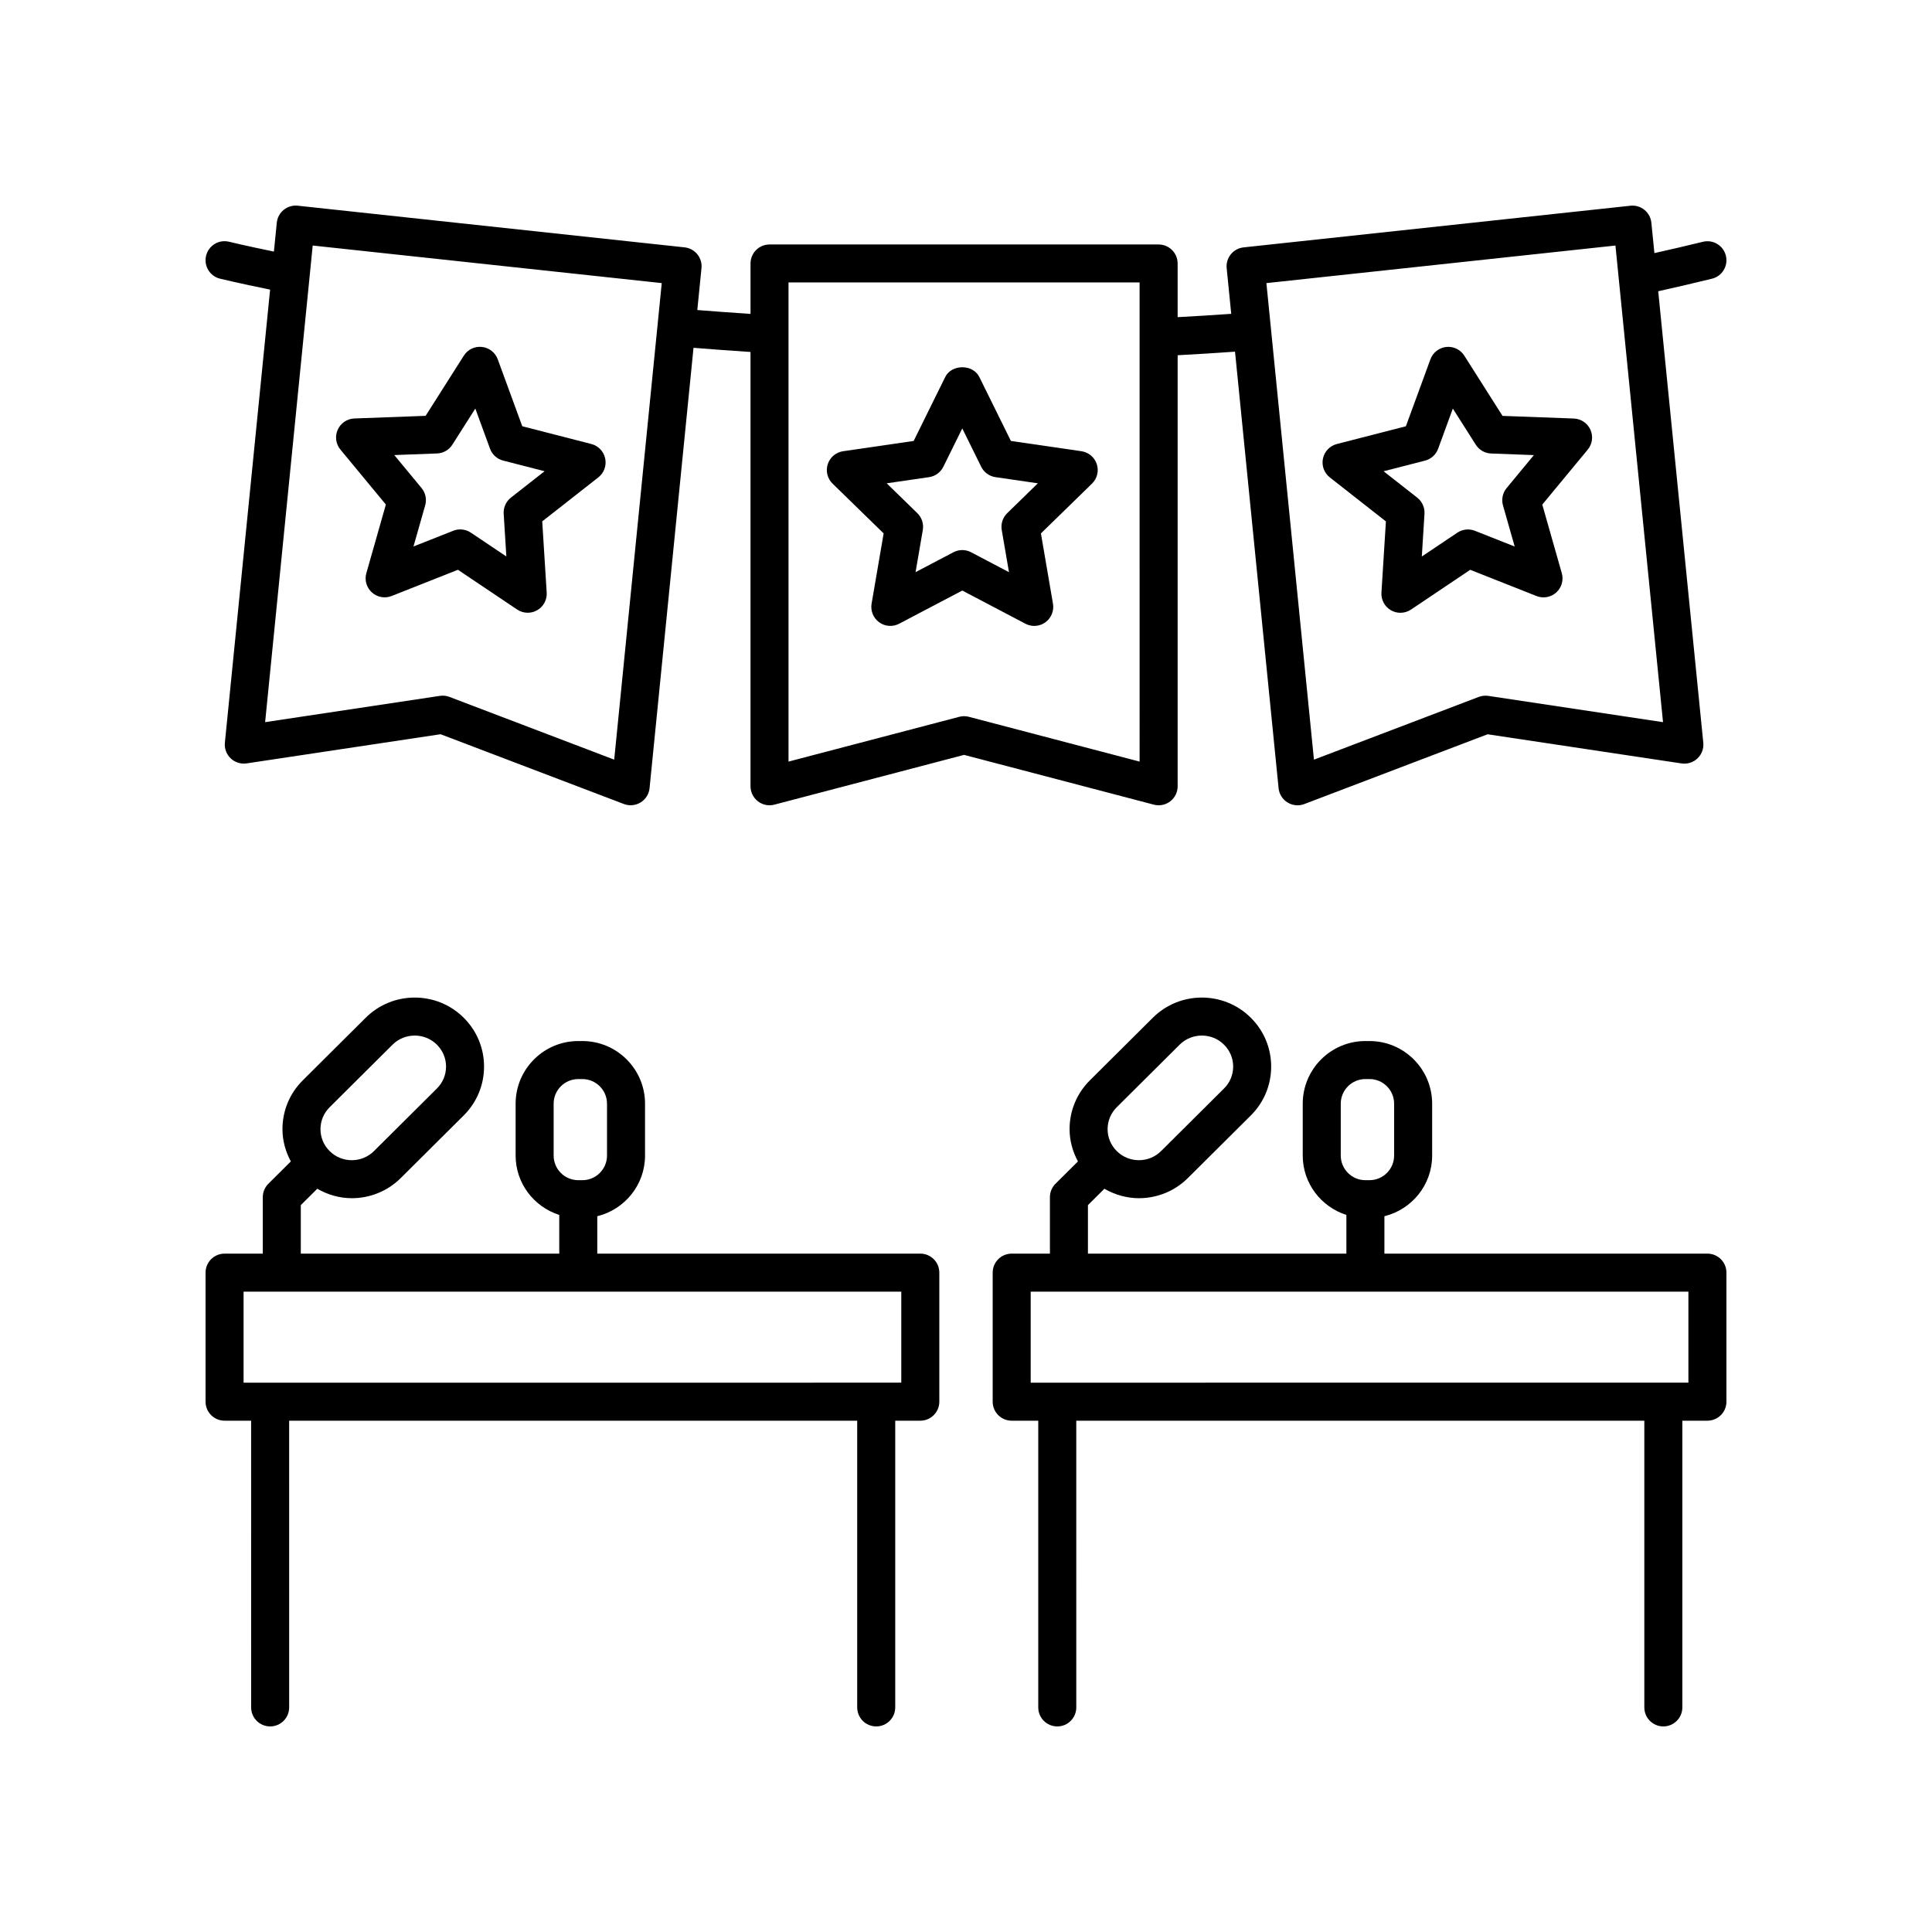 <?xml version="1.0" encoding="UTF-8"?>
<!-- Uploaded to: SVG Repo, www.svgrepo.com, Generator: SVG Repo Mixer Tools -->
<svg fill="#000000" width="800px" height="800px" version="1.1" viewBox="144 144 512 512" xmlns="http://www.w3.org/2000/svg">
 <g>
  <path d="m203.51 520.5h7.039l0.004 75.98c0 2.785 2.254 5.039 5.039 5.039 2.781 0 5.039-2.254 5.039-5.039l-0.004-75.98h150.54v75.98c0 2.785 2.254 5.039 5.039 5.039 2.781 0 5.039-2.254 5.039-5.039v-75.98h6.644c2.781 0 5.039-2.254 5.039-5.039v-34.199c0-2.785-2.254-5.039-5.039-5.039l-85.605 0.004v-9.914c7.246-1.785 12.656-8.289 12.656-16.078v-13.742c0-9.156-7.449-16.605-16.605-16.605h-1.086c-9.156 0-16.605 7.449-16.605 16.605v13.742c0 7.387 4.879 13.59 11.562 15.738v10.254h-68.492v-12.855l4.367-4.34c2.828 1.625 5.973 2.504 9.148 2.504 4.699 0 9.402-1.781 12.98-5.344l16.676-16.586c3.477-3.457 5.391-8.059 5.391-12.949s-1.918-9.492-5.391-12.949c-7.16-7.125-18.805-7.125-25.965 0l-16.676 16.586c-3.477 3.457-5.391 8.059-5.391 12.953 0 3.043 0.82 5.934 2.219 8.543l-5.949 5.914c-0.949 0.945-1.484 2.231-1.484 3.57v14.953h-10.129c-2.781 0-5.039 2.254-5.039 5.039v34.199c0.004 2.781 2.258 5.035 5.039 5.035zm87.211-84.008c0-3.602 2.93-6.527 6.527-6.527h1.086c3.598 0 6.527 2.926 6.527 6.527v13.742c0 3.602-2.93 6.527-6.527 6.527h-1.086c-3.598 0-6.527-2.926-6.527-6.527zm-59.371 0.945 16.676-16.586c1.621-1.613 3.75-2.414 5.879-2.414s4.254 0.801 5.879 2.414c1.559 1.555 2.422 3.617 2.422 5.805s-0.859 4.25-2.422 5.805l-16.676 16.586c-3.242 3.227-8.516 3.227-11.75 0h-0.004c-1.559-1.551-2.422-3.609-2.422-5.801 0-2.195 0.859-4.254 2.418-5.809zm-22.801 48.863h174.3v24.121l-174.3 0.004z"/>
  <path d="m584.8 601.52c2.781 0 5.039-2.254 5.039-5.039v-75.98h6.644c2.781 0 5.039-2.254 5.039-5.039v-34.199c0-2.785-2.254-5.039-5.039-5.039l-85.602 0.004v-9.914c7.246-1.785 12.652-8.289 12.652-16.078v-13.742c0-9.156-7.449-16.605-16.605-16.605h-1.082c-9.16 0-16.609 7.449-16.609 16.605v13.742c0 7.387 4.883 13.59 11.566 15.738v10.254h-68.492v-12.855l4.363-4.34c2.828 1.625 5.973 2.504 9.148 2.504 4.699-0.004 9.402-1.781 12.98-5.344l16.676-16.586c3.477-3.457 5.391-8.059 5.391-12.949s-1.918-9.492-5.391-12.949c-7.16-7.125-18.805-7.125-25.965 0l-16.676 16.586c-3.477 3.457-5.391 8.059-5.391 12.953 0 3.043 0.82 5.934 2.219 8.543l-5.945 5.91c-0.953 0.945-1.484 2.231-1.484 3.57v14.953h-10.129c-2.781 0-5.039 2.254-5.039 5.039v34.199c0 2.785 2.254 5.039 5.039 5.039h7.039v75.98c0 2.785 2.254 5.039 5.039 5.039 2.781 0 5.039-2.254 5.039-5.039l-0.004-75.98h150.54v75.98c0 2.785 2.258 5.039 5.039 5.039zm-85.484-165.03c0-3.602 2.93-6.527 6.531-6.527h1.082c3.598 0 6.527 2.926 6.527 6.527v13.742c0 3.602-2.93 6.527-6.527 6.527h-1.082c-3.602 0-6.531-2.926-6.531-6.527zm-59.371 0.945 16.676-16.586c1.621-1.613 3.75-2.414 5.879-2.414s4.254 0.801 5.879 2.414c1.559 1.555 2.422 3.617 2.422 5.805s-0.859 4.25-2.422 5.805l-16.676 16.586c-3.242 3.227-8.512 3.227-11.754 0-1.559-1.551-2.422-3.609-2.422-5.801 0-2.195 0.859-4.254 2.418-5.809zm-22.801 48.863h174.3v24.121l-174.3 0.004z"/>
  <path d="m344.86 356.36c1.238 0.961 2.852 1.285 4.356 0.879l50.277-13.188 50.281 13.188c0.422 0.113 0.852 0.168 1.277 0.168 1.102 0 2.188-0.363 3.078-1.047 1.238-0.953 1.961-2.43 1.961-3.988v-114.23c5.035-0.27 10.105-0.586 15.203-0.945l11.547 115.68c0.156 1.559 1.031 2.957 2.363 3.785 0.809 0.496 1.723 0.754 2.648 0.754 0.605 0 1.211-0.109 1.793-0.328l48.582-18.496 51.402 7.727c1.551 0.223 3.098-0.266 4.223-1.332 1.125-1.074 1.695-2.602 1.539-4.152l-11.945-119.65c4.746-1.062 9.496-2.156 14.246-3.324 2.699-0.664 4.352-3.394 3.684-6.098-0.668-2.707-3.406-4.359-6.098-3.684-4.281 1.055-8.562 2.031-12.844 2.996l-0.805-8.047c-0.133-1.332-0.793-2.562-1.836-3.41-1.043-0.848-2.383-1.25-3.715-1.098l-102.52 11.039c-2.754 0.297-4.75 2.754-4.477 5.512l1.207 12.098c-4.762 0.332-9.5 0.629-14.203 0.879v-14.219c0-2.785-2.254-5.039-5.039-5.039l-103.11-0.004c-2.781 0-5.039 2.254-5.039 5.039v13.363c-4.793-0.316-9.492-0.66-14.105-1.027l1.109-11.098c0.277-2.754-1.723-5.215-4.477-5.512l-102.52-11.039c-1.332-0.152-2.668 0.25-3.715 1.098-1.043 0.848-1.703 2.078-1.836 3.41l-0.766 7.656c-7.656-1.578-11.824-2.598-11.879-2.609-2.707-0.676-5.434 1-6.09 3.699-0.66 2.699 0.992 5.426 3.699 6.09 0 0 4.691 1.145 13.262 2.898l-11.984 120.07c-0.156 1.551 0.414 3.078 1.539 4.152 1.129 1.066 2.68 1.551 4.223 1.332l51.398-7.731 48.582 18.496c0.582 0.223 1.188 0.328 1.793 0.328 0.926 0 1.844-0.254 2.648-0.754 1.332-0.828 2.211-2.223 2.363-3.785l11.645-116.69c4.934 0.398 9.965 0.766 15.105 1.102v115.08c0.004 1.566 0.727 3.043 1.965 4zm227.25-147.29 12.609 126.31-46.301-6.965c-0.863-0.117-1.73-0.031-2.543 0.277l-43.664 16.625-12.602-126.29zm-265.34 136.24-43.664-16.625c-0.574-0.215-1.184-0.328-1.793-0.328-0.25 0-0.5 0.02-0.75 0.055l-46.301 6.965 12.609-126.31 92.5 9.957zm46.195-126.46h93.039l0.004 126.98-45.242-11.867c-0.422-0.113-0.848-0.168-1.277-0.168-0.43 0-0.859 0.055-1.277 0.168l-45.246 11.867z"/>
  <path d="m415.74 309.29c0.738 0.391 1.543 0.582 2.344 0.582 1.043 0 2.082-0.324 2.961-0.965 1.551-1.125 2.328-3.035 2.004-4.926l-3.195-18.621 13.531-13.191c1.375-1.34 1.871-3.34 1.277-5.16-0.594-1.824-2.168-3.152-4.066-3.43l-18.699-2.723-8.363-16.945c-1.699-3.445-7.34-3.445-9.039 0l-8.363 16.945-18.699 2.723c-1.898 0.277-3.473 1.605-4.066 3.43-0.594 1.82-0.098 3.824 1.277 5.16l13.531 13.191-3.195 18.621c-0.32 1.891 0.453 3.797 2.004 4.926 1.551 1.133 3.606 1.277 5.305 0.383l16.727-8.789zm-29.105-13.668 1.918-11.172c0.281-1.633-0.262-3.301-1.453-4.457l-8.117-7.91 11.219-1.633c1.641-0.234 3.059-1.27 3.793-2.754l5.016-10.164 5.016 10.164c0.734 1.484 2.152 2.519 3.793 2.754l11.219 1.633-8.117 7.91c-1.188 1.156-1.73 2.824-1.453 4.457l1.918 11.18-10.035-5.273c-0.734-0.391-1.539-0.582-2.344-0.582-0.805 0-1.609 0.191-2.344 0.582z"/>
  <path d="m511.28 282.18-1.184 18.863c-0.121 1.914 0.855 3.731 2.523 4.684 0.777 0.449 1.645 0.668 2.508 0.668 0.98 0 1.961-0.285 2.809-0.855l15.688-10.535 17.57 6.953c1.777 0.703 3.812 0.34 5.234-0.949 1.422-1.285 1.988-3.266 1.465-5.113l-5.172-18.176 12.043-14.562c1.223-1.48 1.5-3.523 0.715-5.273-0.785-1.75-2.496-2.902-4.41-2.973l-18.883-0.699-10.129-15.957c-1.027-1.617-2.879-2.519-4.793-2.309-1.906 0.207-3.531 1.477-4.191 3.277l-6.5 17.742-18.301 4.703c-1.855 0.477-3.281 1.969-3.676 3.848-0.395 1.875 0.309 3.812 1.82 5zm10.363-16.109c1.605-0.414 2.906-1.59 3.477-3.148l3.898-10.648 6.078 9.574c0.887 1.398 2.41 2.273 4.066 2.332l11.332 0.426-7.223 8.734c-1.059 1.277-1.418 2.996-0.965 4.59l3.102 10.906-10.543-4.172c-1.539-0.609-3.281-0.422-4.66 0.5l-9.41 6.316 0.707-11.316c0.102-1.652-0.613-3.258-1.918-4.281l-8.918-6.996z"/>
  <path d="m246.26 277.71-5.172 18.176c-0.523 1.844 0.043 3.828 1.465 5.113 1.422 1.289 3.457 1.652 5.234 0.949l17.57-6.953 15.688 10.535c0.848 0.57 1.828 0.855 2.809 0.855 0.863 0 1.73-0.223 2.508-0.668 1.664-0.953 2.641-2.769 2.519-4.684l-1.184-18.863 14.867-11.66c1.512-1.188 2.215-3.125 1.82-5-0.395-1.879-1.816-3.371-3.676-3.848l-18.301-4.703-6.5-17.742c-0.66-1.801-2.281-3.07-4.191-3.277-1.922-0.211-3.766 0.688-4.793 2.309l-10.129 15.953-18.883 0.699c-1.918 0.07-3.625 1.219-4.41 2.973-0.785 1.75-0.508 3.793 0.715 5.273zm13.559-13.539c1.656-0.059 3.18-0.934 4.066-2.332l6.078-9.57 3.898 10.641c0.57 1.559 1.871 2.734 3.477 3.148l10.98 2.82-8.918 6.996c-1.305 1.023-2.023 2.629-1.918 4.281l0.707 11.316-9.41-6.316c-0.844-0.566-1.824-0.855-2.809-0.855-0.629 0-1.254 0.117-1.855 0.355l-10.539 4.168 3.102-10.902c0.453-1.594 0.094-3.312-0.965-4.59l-7.223-8.734z"/>
 </g>
</svg>